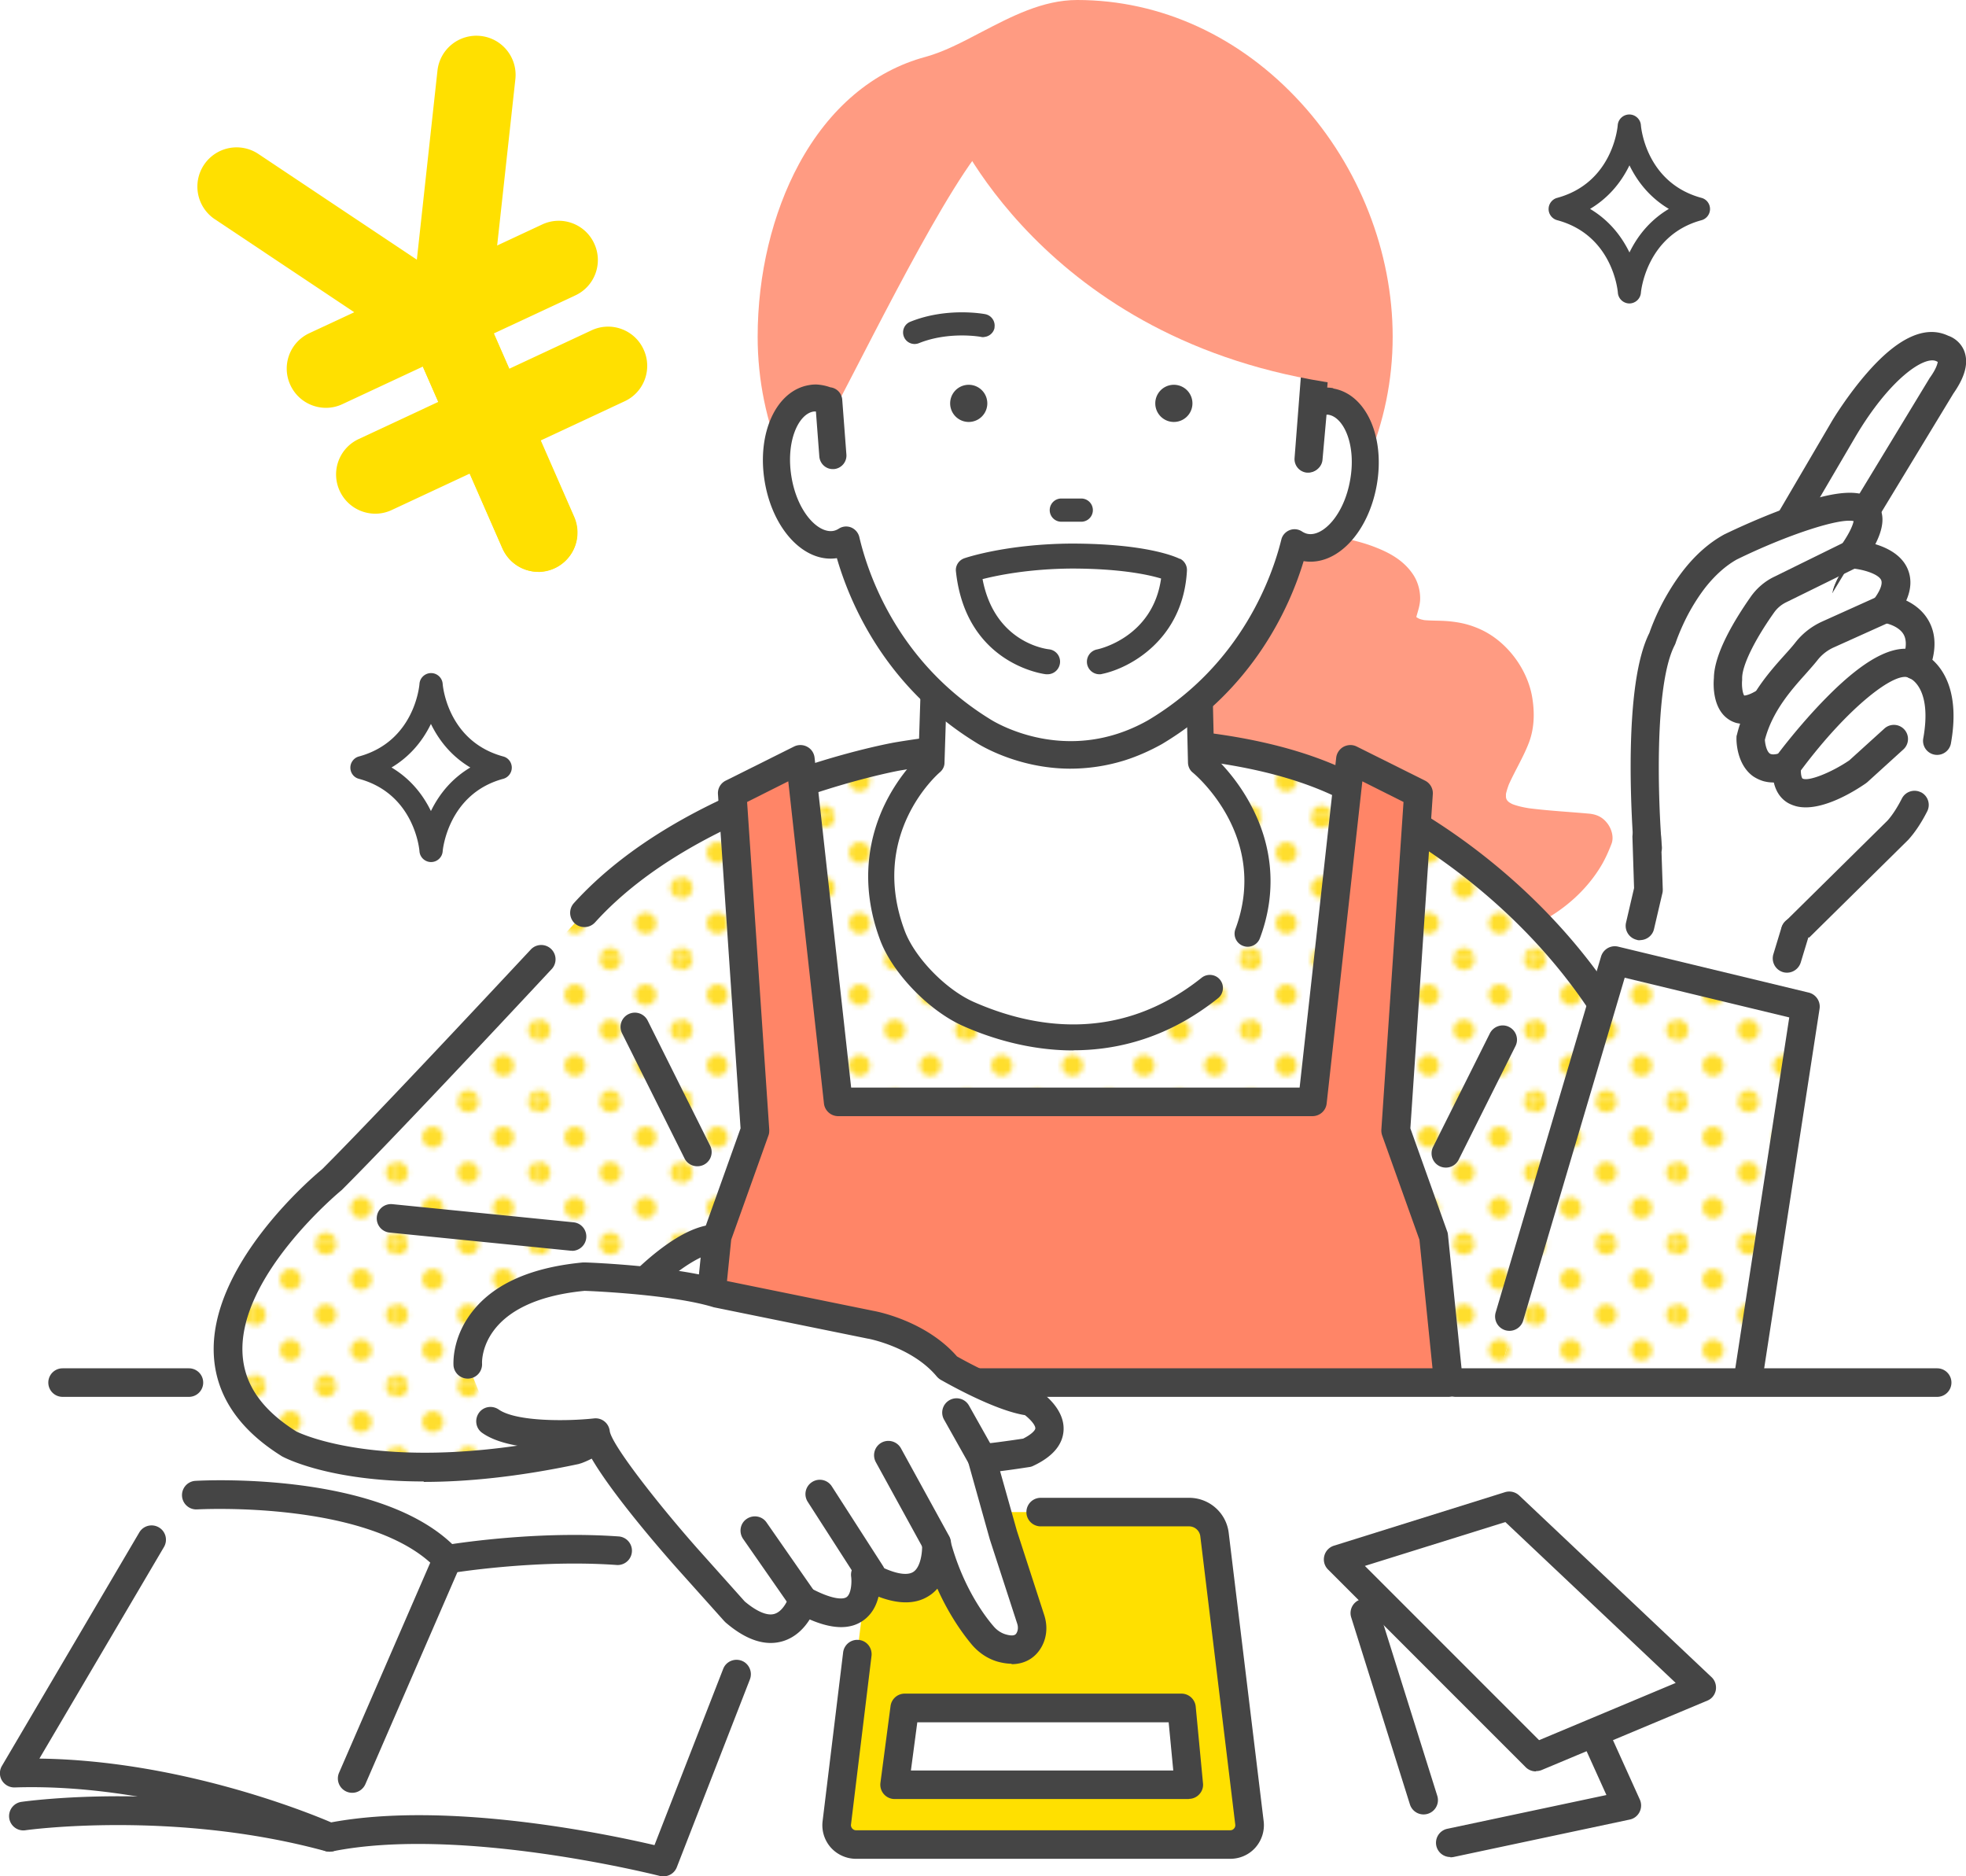 <svg xmlns="http://www.w3.org/2000/svg" id="_レイヤー_2" viewBox="0 0 132.26 126.2"><defs><pattern id="_新規パターンスウォッチ_5" width="28.8" height="28.8" x="0" y="0" patternTransform="matrix(.33 0 0 .33 -4107.52 -1954.72)" patternUnits="userSpaceOnUse"><path d="M0 0h28.8v28.8H0z" style="fill:none;stroke-width:0"/><path d="M28.8 30.96c1.19 0 2.16-.97 2.16-2.16s-.97-2.16-2.16-2.16-2.16.97-2.16 2.16.97 2.16 2.16 2.16ZM14.4 30.96c1.19 0 2.16-.97 2.16-2.16s-.97-2.16-2.16-2.16-2.16.97-2.16 2.16.97 2.16 2.16 2.16ZM0 30.96c1.19 0 2.16-.97 2.16-2.16S1.19 26.64 0 26.64s-2.16.97-2.16 2.16.97 2.16 2.16 2.16ZM28.8 16.56c1.19 0 2.16-.97 2.16-2.16s-.97-2.16-2.16-2.16-2.16.97-2.16 2.16.97 2.16 2.16 2.16ZM14.4 16.56c1.19 0 2.16-.97 2.16-2.16s-.97-2.16-2.16-2.16-2.16.97-2.16 2.16.97 2.16 2.16 2.16ZM0 16.56c1.19 0 2.16-.97 2.16-2.16S1.19 12.24 0 12.24s-2.16.97-2.16 2.16.97 2.16 2.16 2.16ZM28.8 2.16c1.19 0 2.16-.97 2.16-2.16s-.97-2.16-2.16-2.16-2.16.97-2.16 2.16.97 2.16 2.16 2.16ZM14.4 2.16c1.19 0 2.16-.97 2.16-2.16s-.97-2.16-2.16-2.16-2.16.97-2.16 2.16.97 2.16 2.16 2.16ZM0 2.16c1.19 0 2.16-.97 2.16-2.16S1.19-2.16 0-2.16-2.16-1.19-2.16 0-1.19 2.16 0 2.16ZM-14.4 2.16c1.19 0 2.16-.97 2.16-2.16s-.97-2.16-2.16-2.16-2.16.97-2.16 2.16.97 2.16 2.16 2.16ZM7.2 23.76c1.19 0 2.16-.97 2.16-2.16s-.97-2.16-2.16-2.16-2.16.97-2.16 2.16.97 2.16 2.16 2.16ZM21.6 23.76c1.19 0 2.16-.97 2.16-2.16s-.97-2.16-2.16-2.16-2.16.97-2.16 2.16.97 2.16 2.16 2.16ZM7.2 9.36c1.19 0 2.16-.97 2.16-2.16S8.39 5.04 7.2 5.04s-2.16.97-2.16 2.16.97 2.16 2.16 2.16ZM21.6 9.36c1.19 0 2.16-.97 2.16-2.16s-.97-2.16-2.16-2.16-2.16.97-2.16 2.16.97 2.16 2.16 2.16ZM-7.2 9.36c1.19 0 2.16-.97 2.16-2.16s-.97-2.16-2.16-2.16-2.16.97-2.16 2.16.97 2.16 2.16 2.16Z" class="cls-1"/></pattern><style>.cls-1{fill:#ffde2d}.cls-1,.cls-2,.cls-4,.cls-5,.cls-6,.cls-8,.cls-9{stroke-width:0}.cls-2{fill:#454545}.cls-4{fill:#ffe000}.cls-5{fill:#ff9b82}.cls-6{fill:#fff}.cls-8{fill:url(#_新規パターンスウォッチ_5)}.cls-9{fill:#f4da33}</style></defs><g id="_メリット"><path d="M87.52 6.92C83.45 2.46 78.1 0 72.47 0 70.14 0 68.04 1.11 66 2.17c-1.29.68-2.52 1.32-3.72 1.65-3.54.95-6.49 3.45-8.53 7.21-1.79 3.31-2.78 7.43-2.78 11.62 0 11.78 9.58 21.36 21.36 21.36s21.36-9.58 21.36-21.36c0-5.7-2.25-11.43-6.16-15.72Z" class="cls-5"/><path d="M108.11 55.35c-.33-.42-.74-.59-1.26-.63-1.33-.12-2.67-.19-4-.36-.37-.06-.74-.14-1.09-.27-.09-.04-.17-.09-.25-.14-.04-.04-.08-.07-.11-.11-.02-.03-.04-.06-.06-.1l-.03-.12v-.22c.05-.22.12-.44.2-.65.42-.93.96-1.81 1.33-2.76.39-1 .41-2.08.23-3.13-.33-1.88-1.69-3.7-3.43-4.51-.67-.31-1.29-.47-2.02-.55-.59-.07-1.19-.04-1.79-.09-.12-.02-.24-.05-.35-.09-.07-.04-.14-.07-.2-.12.11-.41.26-.81.26-1.26 0-.54-.16-1.11-.45-1.56-.59-.91-1.48-1.44-2.46-1.83-.85-.35-1.78-.56-2.68-.76a32.97 32.97 0 0 0-3.28-.54c-1.12-.13-2.25-.2-3.38-.2-.84 0-1.64.74-1.6 1.6h-2.63v-.02c0-.39-.17-.86-.47-1.13-.61-.56-1.67-.67-2.27 0-2.46 2.77-3.77 6.47-3.67 10.17.05 1.92.48 3.76 1.25 5.52.7 1.61 1.76 3.08 2.98 4.33 2.5 2.57 5.75 4.26 9.08 5.47 1.64.6 3.33 1.08 5.04 1.47 2.21.51 4.51.88 6.79.77 2.06-.1 4.07-.57 5.9-1.55 1.64-.87 3.1-2.18 4.05-3.79.27-.46.48-.94.67-1.43.18-.46 0-1.03-.29-1.4Z" class="cls-5"/><path d="M30.08 104.88c-4.67-5.03-16.9-4.31-16.9-4.31l-2.98 3-9.24 15.69c10.79-.36 21.21 4.31 21.21 4.31 8.99-1.8 22.45 1.67 22.45 1.67l6.67-17.13c-4.31-6.11-21.21-3.24-21.21-3.24Z" class="cls-6"/><path d="M44.62 126.2c-.08 0-.16 0-.24-.03-.13-.03-13.36-3.39-22.02-1.65-.2.04-.4.02-.58-.07-.1-.05-10.36-4.57-20.79-4.23a.972.972 0 0 1-.86-.47.957.957 0 0 1 0-.98l9.24-15.7c.27-.46.86-.61 1.32-.34.46.27.61.86.34 1.32l-8.38 14.23c9.37.12 17.95 3.57 19.63 4.29 7.89-1.47 18.67.81 21.75 1.53l4.62-11.85c.19-.5.75-.74 1.25-.55.49.19.74.75.55 1.25l-4.92 12.64c-.15.38-.51.61-.9.61ZM30.08 105.84c-.27 0-.52-.11-.7-.31-1.75-1.89-5.06-3.18-9.58-3.74-3.52-.44-6.52-.27-6.55-.27a.962.962 0 0 1-.12-1.92c.51-.03 12.15-.65 17.29 4.25 1.55-.23 6.4-.86 11.23-.51a.963.963 0 0 1-.14 1.92c-5.49-.4-11.21.55-11.26.56-.05 0-.11.01-.16.01Z" class="cls-2"/><path d="M23.69 120.58a.965.965 0 0 1-.88-1.35l6.4-14.74a.965.965 0 1 1 1.77.77L24.58 120c-.16.36-.51.58-.88.58ZM12.71 93.95h-8.5a.96.96 0 0 1 0-1.92h8.5a.96.96 0 0 1 0 1.92Z" class="cls-2"/><path d="m84.06 122.59-2.35-19.38A1.72 1.72 0 0 0 80 101.7H60.35c-.87 0-1.6.65-1.71 1.51l-2.35 19.38c-.09.78.51 1.47 1.3 1.47h25.17c.78 0 1.39-.69 1.3-1.47Z" class="cls-4"/><path d="M82.76 125.02H57.59c-.65 0-1.27-.28-1.7-.76-.43-.49-.63-1.13-.55-1.78l1.38-11.34a.96.96 0 0 1 1.07-.84c.53.06.9.54.84 1.07l-1.38 11.34c-.02.13.05.23.08.27.04.04.12.12.26.12h25.17c.14 0 .22-.07.26-.12.04-.04.1-.14.08-.27l-2.35-19.38a.764.764 0 0 0-.75-.67h-9.99a.96.96 0 0 1 0-1.92H80c1.35 0 2.5 1.01 2.66 2.36l2.35 19.38c.08.64-.12 1.29-.55 1.78-.43.49-1.05.76-1.7.76Z" class="cls-2"/><path d="M79.98 120.04h-19.8l.68-5.16h18.63l.49 5.16z" class="cls-6"/><path d="M79.98 121h-19.8a.965.965 0 0 1-.95-1.09l.68-5.16a.96.96 0 0 1 .95-.84h18.62c.5 0 .91.38.96.87l.49 5.16c.03.27-.06.54-.25.74-.18.2-.44.31-.71.31Zm-18.7-1.92h17.65l-.31-3.24H61.71l-.43 3.24Z" class="cls-2"/><path d="M109.96 70.22c.57-4.78-17.19-16.05-17.19-16.05-10.13-7.26-32.43-3.29-32.43-3.29s-13.76 2.48-21.02 10.51c0 0-12.23 13.18-17.01 17.96 0 0-13.57 11.08-2.87 17.77 0 0 5.92 3.25 19.3.38 0 0 6.5-2.1 4.78-11.46 0 0 4.01-4.01 5.73-2.29l.38 9.6 39.69-.19h22.54v-4.2l-1.91-18.72Z" class="cls-6"/><path d="M109.96 70.22c.57-4.78-17.19-16.05-17.19-16.05-10.13-7.26-32.43-3.29-32.43-3.29s-13.76 2.48-21.02 10.51c0 0-12.23 13.18-17.01 17.96 0 0-13.57 11.08-2.87 17.77 0 0 5.92 3.25 19.3.38 0 0 6.5-2.1 4.78-11.46 0 0 4.01-4.01 5.73-2.29l.38 9.6 39.69-.19h22.54v-4.2l-1.91-18.72Z" class="cls-6"/><path d="M109.96 70.22c.57-4.78-17.19-16.05-17.19-16.05-10.13-7.26-32.43-3.29-32.43-3.29s-13.76 2.48-21.02 10.51c0 0-12.23 13.18-17.01 17.96 0 0-13.57 11.08-2.87 17.77 0 0 5.92 3.25 19.3.38 0 0 6.5-2.1 4.78-11.46 0 0 4.01-4.01 5.73-2.29l.38 9.6 39.69-.19h22.54v-4.2l-1.91-18.72Z" class="cls-8"/><path d="M108.05 68.89c-.32 0-.63-.16-.81-.44-5.88-9.19-14.79-13.36-14.88-13.4-.06-.03-.11-.06-.16-.09-9.68-6.94-31.48-3.17-31.7-3.13-.13.02-13.52 2.52-20.47 10.21-.36.39-.96.42-1.36.07a.973.973 0 0 1-.07-1.36c7.4-8.17 20.99-10.71 21.56-10.81.23-.04 5.74-1.01 12.58-1.09 9.24-.11 16.14 1.4 20.51 4.5 1.02.48 9.66 4.78 15.61 14.07a.958.958 0 0 1-.81 1.48ZM28.5 99.64c-6.34 0-9.34-1.59-9.51-1.68-.02 0-.03-.02-.05-.03-2.85-1.78-4.38-4.04-4.55-6.7-.39-6.09 6.62-12.05 7.28-12.59 3.33-3.33 10.23-10.7 14.06-14.8a.963.963 0 0 1 1.41 1.31C33.29 69.28 26.33 76.7 23 80.03c-.02.02-.05.04-.07.06-.07.06-6.95 5.75-6.61 11.02.13 2.03 1.31 3.72 3.62 5.17.35.17 6.17 2.93 18.56.29.53-.19 5.58-2.26 4.09-10.36a.93.93 0 0 1 .27-.85c.04-.04 1.09-1.08 2.38-1.92 2.55-1.65 3.97-1.12 4.71-.37.17.17.27.4.28.64l.38 8.6c.02.53-.39.98-.92 1a.955.955 0 0 1-1-.92l-.36-8.09c-.79-.17-2.52.95-3.76 2.09.44 2.83.38 6.61-2.04 9.52-1.57 1.89-3.4 2.5-3.48 2.52-.03 0-.06.02-.09.03-4.17.89-7.64 1.21-10.45 1.21Z" class="cls-2"/><path d="M92.56 64c-.45 0-.85-.32-.94-.77l-.38-1.91a.96.96 0 0 1 1.88-.38l.38 1.91a.96.96 0 0 1-.94 1.15Z" class="cls-2"/><path d="m96.44 83.17-2.55-7.14 1.53-22.67-4.59-2.29-2.54 23.35h-31.9l-2.55-23.35-4.59 2.29 1.53 22.67-2.55 7.14-1 9.82H97.44l-1-9.82z" style="fill:#ff8567;stroke-width:0"/><path d="M97.44 93.95h-50.2a.963.963 0 0 1-.95-1.06l1-9.83c0-.08.03-.15.05-.23l2.48-6.94-1.52-22.47c-.03-.39.18-.75.53-.92l4.59-2.29c.28-.14.62-.13.89.02.28.15.46.43.49.74l2.46 22.18h30.17l2.46-22.18c.03-.31.22-.59.49-.74.28-.15.61-.16.89-.02l4.59 2.29c.35.17.56.54.53.92l-1.51 22.47 2.48 6.94c.03.07.04.15.05.23l1 9.83a.963.963 0 0 1-.95 1.06ZM48.3 92.03h48.07l-.88-8.65-2.51-7.02c-.04-.12-.06-.26-.05-.39l1.49-22.03-2.77-1.39-2.4 21.66c-.05.49-.46.86-.96.86h-31.9c-.49 0-.91-.37-.96-.86l-2.4-21.66-2.77 1.39 1.49 22.03c0 .13 0 .26-.05.39l-2.51 7.02-.88 8.65Z" class="cls-2"/><path d="M69.31 94.25c-1.91-.19-5.54-2.29-5.54-2.29-1.91-2.29-5.16-2.87-5.16-2.87l-10.32-2.1c-3.04-.93-8.98-1.15-8.98-1.15-8.22.76-7.83 5.92-7.83 5.92l1.53 3.82c1.91 1.34 7.07.76 7.07.76.19 1.72 6.11 8.41 6.11 8.41l3.25 3.63c3.46 2.97 4.59-.76 4.59-.76 4.82 2.63 4.2-1.72 4.2-1.72 5.12 2.91 4.78-2.1 4.78-2.1.76 2.89 2.12 5.04 3.13 6.21.33.39.76.68 1.25.82 1.11.32 1.64-.13 1.89-.62.21-.41.22-.89.08-1.33l-1.85-5.69-1.44-5.14c.57 0 3.06-.38 3.06-.38 3.25-1.53.19-3.44.19-3.44Z" class="cls-6"/><path d="M68.07 111.9c-.3 0-.62-.05-.95-.14-.66-.19-1.25-.58-1.72-1.12-.48-.57-1.47-1.85-2.34-3.79-.17.19-.36.36-.59.5-.87.55-2 .56-3.37.04-.14.58-.44 1.19-1.04 1.61-.88.61-2.06.58-3.59-.08-.36.57-.94 1.21-1.83 1.47-1.17.34-2.46-.09-3.83-1.27l-.09-.09-3.25-3.63c-1.25-1.41-4.95-5.69-6.05-8.02-1.62.12-5.23.22-6.97-1-.44-.3-.54-.9-.24-1.34.3-.44.9-.54 1.34-.24 1.17.82 4.56.8 6.41.6.53-.06 1 .32 1.06.85.13.91 3.15 4.79 5.88 7.88l3.2 3.58c.81.68 1.51.98 1.99.84.67-.19 1-1.19 1-1.2.09-.27.29-.5.56-.61.27-.11.57-.09.82.04 1.4.76 2.2.83 2.48.64.32-.22.36-1.01.31-1.38a.966.966 0 0 1 1.43-.97c1.26.72 2.26.96 2.74.66.52-.32.63-1.39.6-1.86-.03-.49.32-.93.81-1.01.49-.08.96.22 1.08.7.83 3.15 2.32 5.13 2.93 5.83.22.26.5.44.79.53.61.18.71 0 .77-.13.08-.16.09-.38.02-.59l-1.85-5.69s0-.02-.01-.04l-1.44-5.14a.97.97 0 0 1 .16-.84c.18-.24.47-.38.77-.38.33 0 1.77-.2 2.77-.35.63-.32.82-.59.82-.69.01-.23-.37-.64-.7-.89-2.08-.33-5.29-2.17-5.67-2.38-.1-.06-.18-.13-.26-.22-1.65-1.98-4.56-2.53-4.59-2.54h-.02l-10.32-2.1s-.06-.01-.09-.02c-2.72-.84-8.04-1.08-8.67-1.1-7.04.68-6.91 4.73-6.9 4.9a.963.963 0 0 1-1.92.14c-.01-.17-.09-1.67 1-3.28 1.41-2.09 4-3.32 7.71-3.67h.12c.25 0 6.05.23 9.18 1.17l10.26 2.09c.28.05 3.53.69 5.6 3.06 1.07.61 3.68 1.95 5.01 2.09.15.01.29.06.41.14.19.12 1.84 1.2 1.75 2.75-.06.97-.74 1.77-2.04 2.38-.08.04-.17.07-.26.08-.26.04-1.16.18-1.97.28l1.13 4.01 1.84 5.67c.23.71.18 1.44-.14 2.06-.42.81-1.16 1.24-2.07 1.24Z" class="cls-2"/><path d="M66.07 99.03a.97.97 0 0 1-.84-.49l-1.72-3.06a.958.958 0 0 1 .37-1.31.958.958 0 0 1 1.31.37l1.72 3.06a.958.958 0 0 1-.84 1.43ZM63.01 104.76c-.34 0-.67-.18-.84-.5l-3.25-5.92a.968.968 0 0 1 .38-1.31.968.968 0 0 1 1.31.38l3.25 5.92a.968.968 0 0 1-.84 1.43ZM58.59 106.8c-.32 0-.63-.16-.81-.44l-3.44-5.35a.958.958 0 0 1 .29-1.33.958.958 0 0 1 1.33.29l3.44 5.35a.958.958 0 0 1-.81 1.48ZM54.03 108.58c-.3 0-.6-.14-.79-.41l-3.25-4.67c-.3-.44-.2-1.04.24-1.34.44-.3 1.04-.2 1.34.24l3.25 4.67a.961.961 0 0 1-.79 1.51Z" class="cls-2"/><path d="m102.6 106.32-10.78 2.16 3.95 12.58 1.8 2.88 11.86-2.52-6.83-15.1z" class="cls-6"/><path d="M97.57 124.9a.96.96 0 0 1-.2-1.9l10.7-2.27-6.02-13.31-8.99 1.8 3.63 11.56a.962.962 0 0 1-.63 1.21.962.962 0 0 1-1.21-.63l-3.95-12.58a.96.96 0 0 1 .73-1.23l10.79-2.16c.44-.09.88.14 1.07.55l6.83 15.1c.12.27.11.57-.02.83s-.37.45-.66.51l-11.86 2.52c-.07.01-.13.02-.2.02Z" class="cls-2"/><path d="m90.02 104.88 11.51-3.6 12.94 12.23-11.15 4.67-13.3-13.3z" class="cls-6"/><path d="M103.32 119.14c-.25 0-.5-.1-.68-.28l-13.3-13.3a.955.955 0 0 1-.25-.91c.08-.33.33-.59.65-.69l11.51-3.6c.33-.1.69-.02.95.22l12.94 12.22c.24.22.34.55.29.87-.06.32-.27.59-.57.71l-11.15 4.67c-.12.05-.25.07-.37.07Zm-11.5-13.82 11.72 11.72 9.19-3.85-11.46-10.82-9.45 2.95ZM22.17 124.54c-.08 0-.17-.01-.25-.03-10.19-2.79-20.11-1.43-20.21-1.41a.96.96 0 0 1-1.09-.82.968.968 0 0 1 .82-1.09c.42-.06 10.42-1.43 20.99 1.46.51.14.81.67.67 1.18a.96.96 0 0 1-.93.71Z" class="cls-2"/><path d="m80.81 51.28-.21-8.86-17.64-.48-.3 9.34s-5.31 4.51-2.61 11.67c.78 2.07 3.09 4.37 5.11 5.26 4.27 1.88 10.44 2.88 16.24-1.75l2.55-3.66c2.55-6.85-3.13-11.52-3.13-11.52Z" class="cls-6"/><path d="M72.21 70.65c-3.01 0-5.63-.85-7.41-1.64-2.29-1.01-4.74-3.54-5.58-5.76-1.5-3.99-.65-7.21.33-9.21.78-1.59 1.76-2.68 2.24-3.15l.29-8.98c.02-.48.42-.87.9-.85l17.64.48c.47.01.85.39.86.86l.2 8.48c.51.49 1.56 1.58 2.42 3.17 1.57 2.88 1.8 6.01.66 9.05-.17.46-.68.69-1.13.52a.877.877 0 0 1-.52-1.13c2.29-6.16-2.65-10.35-2.87-10.53-.2-.16-.31-.4-.32-.66l-.19-8.03-15.92-.43-.27 8.46c0 .25-.12.48-.31.64-.2.17-4.79 4.22-2.36 10.68.68 1.8 2.76 3.94 4.64 4.77 3.9 1.72 9.73 2.84 15.33-1.63.38-.3.94-.24 1.24.14.3.38.24.94-.14 1.24-3.32 2.65-6.72 3.5-9.74 3.5Z" class="cls-2"/><path d="M89.68 26.23c-.2-.03-.4-.05-.61-.04-1.66-3.52-10.79-9.47-10.79-9.47-2.41-4.48-7.4-6.99-7.4-6.99-8.3-2.64-3.63-.95-3.63-.95-2.5 1.6-8.21 13.26-11.08 18.71-.71 1.35.68-1.36 0 0-.13.25-.44-1.33-.48-1.32-2.15.35-4.66 2.98-4.14 6.17.52 3.2 2.61 5.43 4.76 5.08.02 0 .04 0 .06-.01.85 3 3.21 8.68 9.35 12.44.16.1 2.67 1.71 6.23 1.73 1.83.01 3.93-.4 6.14-1.64 6.2-3.7 8.63-9.35 9.52-12.34.02 0 .04 0 .06.01 2.14.37 4.26-1.83 4.82-5.02.56-3.19-.69-5.98-2.83-6.36Z" class="cls-6"/><path d="M89.7 26.11c-.21-.04-.42-.05-.63-.04h-.03l-.33.23c-.08-.03-.16-.05-.24-.06a.915.915 0 0 0-.67.21.9.9 0 0 0-.32.62l-.33 3.69c-.04.5.33.94.83.99h.08c.47 0 .87-.36.91-.83l.27-3.03c.06 0 .11 0 .15.01 1.01.18 1.86 2.02 1.44 4.38-.41 2.36-1.83 3.81-2.84 3.63-.13-.02-.27-.08-.41-.17a.904.904 0 0 0-.83-.08c-.27.11-.48.34-.55.63-.59 2.4-2.65 8.39-8.96 12.15-5.53 3.13-10.39.08-10.6-.05-6.28-3.85-8.27-9.86-8.83-12.27a.94.94 0 0 0-.54-.64.905.905 0 0 0-.83.07c-.14.09-.27.14-.4.16-1.02.16-2.42-1.3-2.8-3.67-.38-2.37.48-4.2 1.49-4.36.05 0 .1-.01.16 0l.23 3.03c.04.47.43.84.9.84h.08c.5-.04.88-.48.84-.98l-.28-3.69a.906.906 0 0 0-.8-.83 3.29 3.29 0 0 0-.95-.19c-.16 0-.31.01-.47.04-2.21.36-3.53 3.2-3 6.46.53 3.24 2.66 5.51 4.86 5.18.89 3.07 3.28 8.67 9.37 12.41.11.07 2.68 1.73 6.29 1.75 1.25 0 2.47-.18 3.67-.55.86-.27 1.7-.64 2.53-1.1 6.15-3.67 8.62-9.25 9.54-12.31 2.2.36 4.35-1.89 4.92-5.12.57-3.25-.72-6.11-2.93-6.49Z" class="cls-2"/><path d="M88 31.79h-.07a.916.916 0 0 1-.84-.98l.56-7.23c.04-.5.48-.88.98-.84.5.04.88.48.84.98l-.56 7.23c-.04.48-.44.84-.91.84Z" class="cls-2"/><path d="M130.71 23.47s1.42.34-.1 2.48l-9.55 15.73-3.21-2.28 6.16-10.51s4.02-6.79 6.7-5.43Z" class="cls-6"/><path d="M120.84 42.6a.988.988 0 0 1-.33-.15l-3.21-2.28a.945.945 0 0 1-.27-1.25l6.16-10.51c.04-.08 1.07-1.8 2.45-3.37 2.06-2.35 3.89-3.18 5.42-2.46.39.13.87.47 1.09 1.05.29.79.05 1.71-.74 2.84l-9.53 15.71a.965.965 0 0 1-1.03.44Zm-1.73-3.47 1.67 1.18 9.02-14.86s.02-.04.04-.06c.42-.59.5-.92.52-1.05-.02-.01-.05-.02-.08-.04-.79-.4-3.12 1.13-5.45 5.06l-5.72 9.76Z" class="cls-2"/><path d="m100.79 92.76 10.11-32.93s-.93-13.34.93-16.9c0 0 1.41-4.4 4.58-6.14 0 0 12.99-6.37 8.21.49s4.74.28 2.17 3.67c0 0 3.41.38 2.08 3.81 0 0 2.25.79 1.46 5.11 0 0-.98 4.13-2.68 5.98l-6.89 6.8-3.16 30.11h-16.81Z" class="cls-6"/><path d="m110.15 64.49.75-4.65s-.93-13.34.93-16.9c0 0 1.41-4.4 4.58-6.14 0 0 12.99-6.37 8.21.49s4.74.28 2.17 3.67c0 0 3.41.38 2.08 3.81 0 0 2.25.79 1.46 5.11 0 0-.98 4.13-2.68 5.98l-6.89 6.8-.87 4.99-9.74-3.15Z" class="cls-6"/><path d="M129.23 53.29a.955.955 0 0 0-1.28.41c-.32.63-.65 1.13-.97 1.49l-6.87 6.78c-.17.17-.27.39-.28.62l1.88.47 6.63-6.54.03-.03c.44-.48.88-1.13 1.28-1.92a.955.955 0 0 0-.41-1.28ZM130 44.37c.26-1.03.16-1.94-.3-2.7-.38-.63-.94-1.03-1.46-1.28.35-.79.37-1.52.07-2.18-.41-.89-1.33-1.36-2.15-1.61.49-.96.74-2 .08-2.78-.86-1-2.67-.9-6.07.35-2.14.78-4.08 1.73-4.16 1.77-.01 0-.03.01-.04.02-.96.53-1.86 1.31-2.67 2.33-.5.63-.97 1.36-1.4 2.15-.55 1.03-.85 1.87-.94 2.13-.82 1.63-1.24 4.57-1.26 8.74-.01 2.66.15 4.96.2 5.61l1.87.36c.03-.11.04-.23.03-.34-.24-2.85-.55-10.84.87-13.56.02-.05.05-.1.06-.15 0 0 .28-.85.83-1.9.37-.69.77-1.31 1.2-1.86.65-.81 1.35-1.43 2.08-1.84 3.37-1.65 6.92-2.81 7.86-2.58-.04.2-.19.7-.88 1.68a.97.97 0 0 0-.08.96c.15.31.45.51.8.54.7.04 1.81.35 2.01.78.12.26-.08.77-.54 1.36-.21.27-.25.63-.11.94.13.31.42.53.76.57.28.03 1.07.24 1.39.77.24.4.21.99-.08 1.75-.1.25-.11.52 0 .76.12.24.3.4.55.48.16.08 1.45.82.86 4.05a.946.946 0 0 0 1.86.34c.61-3.36-.45-4.97-1.27-5.68Z" class="cls-2"/><path d="M120.85 54.23c-.19-.05-.37-.12-.54-.21-.55-.31-1.17-1.02-1.05-2.6.01-.18.08-.35.18-.49.06-.09 1.57-2.13 3.44-4.02 2.82-2.86 4.93-3.83 6.47-2.98.46.25.62.83.37 1.29-.25.46-.83.63-1.29.37-.89-.49-4.08 1.94-7.28 6.23 0 .39.09.53.11.54.38.22 1.93-.39 3.15-1.22l2.35-2.13a.949.949 0 1 1 1.27 1.41l-2.4 2.18s-.06.05-.1.08c-.72.5-3.01 1.96-4.68 1.55Z" class="cls-2"/><path d="M118.71 52.56c-.31-.08-.56-.21-.76-.34-1.13-.8-1.14-2.41-1.13-2.59 0-.07 0-.14.03-.21.59-2.46 2.17-4.21 3.22-5.38.28-.31.52-.58.7-.81.47-.61 1.1-1.1 1.8-1.42l3.84-1.73c.48-.22 1.04 0 1.26.48.22.48 0 1.04-.48 1.26l-3.84 1.73c-.42.19-.8.49-1.08.85-.22.28-.5.59-.79.92-.95 1.06-2.25 2.51-2.75 4.44.02.32.13.78.33.92.14.1.44.07.82-.07a.952.952 0 0 1 1.22.56.952.952 0 0 1-.56 1.22c-.76.28-1.36.28-1.82.17Z" class="cls-2"/><path d="M116.87 48.64c-.2-.05-.39-.13-.57-.25-1.1-.72-1.04-2.35-1-2.79.02-1.63 1.36-3.87 2.49-5.48.39-.55.92-1.01 1.53-1.31l4.88-2.4a.949.949 0 0 1 .84 1.7l-4.88 2.4c-.33.16-.61.4-.82.7-1.33 1.88-2.15 3.57-2.14 4.42v.11c-.04.39.03.89.14 1.04.06 0 .29-.02.73-.27a.96.96 0 0 1 1.3.35.96.96 0 0 1-.35 1.3c-.81.46-1.52.62-2.13.48Zm.48-1.83ZM110.33 63.24c-.07 0-.15 0-.22-.03a.965.965 0 0 1-.72-1.16l.54-2.32-.11-3.41c-.02-.53.4-.98.93-.99.52-.02.98.4.99.93l.12 3.54c0 .08 0 .17-.02.25l-.57 2.44c-.1.44-.5.74-.94.74ZM120.22 65.42c-.09 0-.19-.01-.28-.04a.965.965 0 0 1-.64-1.2l.55-1.81c.16-.51.69-.79 1.2-.64.51.16.79.69.64 1.2l-.55 1.81c-.13.41-.51.68-.92.68Z" class="cls-2"/><path d="m108.65 64.62-7.86 28.14h16.81l3.86-25.05-12.81-3.09z" class="cls-6"/><path d="m108.65 64.62-7.86 28.14h16.81l3.86-25.05-12.81-3.09z" class="cls-8"/><path d="M117.6 93.72s-.1 0-.15-.01a.956.956 0 0 1-.8-1.1l3.72-24.18-11.07-2.67-6.83 23.06c-.15.51-.69.8-1.2.65a.967.967 0 0 1-.65-1.2l7.09-23.94c.15-.49.65-.78 1.15-.66l12.82 3.09c.49.12.8.59.73 1.08l-3.86 25.05c-.07.48-.48.82-.95.82Z" class="cls-2"/><path d="M130.32 93.95h-32.4a.96.96 0 0 1 0-1.92h32.4a.96.96 0 0 1 0 1.92ZM46.91 78.44c-.35 0-.69-.19-.86-.53l-4.2-8.41a.954.954 0 0 1 .43-1.29.963.963 0 0 1 1.29.43l4.2 8.41a.954.954 0 0 1-.86 1.39ZM97.27 78.53a.957.957 0 0 1-.86-1.39l3.82-7.64c.24-.47.82-.67 1.29-.43.48.24.67.82.43 1.29L98.13 78c-.17.34-.51.53-.86.53ZM38.49 84.12h-.1L26.21 82.9a.957.957 0 0 1-.86-1.05c.05-.53.52-.91 1.05-.86l12.18 1.22c.53.05.91.52.86 1.05-.05.5-.47.87-.96.87Z" class="cls-2"/><path d="M29 46.04s-.33 4.41-4.65 5.58C28.68 52.79 29 57.2 29 57.2s.33-4.41 4.65-5.58C29.32 50.45 29 46.04 29 46.04Z" class="cls-6"/><path d="M29 57.89a.69.69 0 0 1-.69-.64c-.01-.16-.36-3.93-4.14-4.96a.696.696 0 0 1 0-1.34c3.78-1.03 4.13-4.8 4.14-4.96.03-.36.33-.64.69-.64.36 0 .66.28.69.64.01.16.36 3.94 4.14 4.96a.696.696 0 0 1 0 1.34c-3.81 1.03-4.14 4.92-4.14 4.96-.03.36-.33.64-.69.64Zm-2.83-6.27c1.46.83 2.32 2.04 2.82 3.12.5-1.08 1.36-2.3 2.82-3.12-1.46-.83-2.32-2.04-2.82-3.12-.5 1.08-1.36 2.3-2.82 3.12Z" class="cls-2"/><path d="M29 57.98c-.41 0-.75-.32-.78-.72-.01-.16-.36-3.88-4.08-4.88-.34-.09-.57-.4-.57-.75s.24-.66.57-.75c3.73-1.01 4.07-4.73 4.08-4.89.03-.4.37-.72.78-.72.41 0 .75.32.78.72.01.16.35 3.88 4.08 4.89.34.09.57.4.57.75s-.24.66-.57.75c-3.75 1.01-4.08 4.85-4.08 4.88-.03.4-.37.72-.78.72Zm0-12.55c-.32 0-.58.25-.61.56-.01.16-.36 4-4.2 5.04-.26.07-.45.31-.45.59s.18.52.45.59c3.84 1.04 4.19 4.87 4.2 5.03a.612.612 0 0 0 1.22.01c0-.04.33-3.99 4.2-5.04.26-.07.45-.31.45-.59s-.18-.52-.45-.59c-3.84-1.04-4.19-4.87-4.2-5.04a.61.61 0 0 0-.61-.56Zm0 9.51-.08-.17c-.63-1.36-1.57-2.4-2.79-3.08l-.13-.07.13-.07c1.22-.69 2.15-1.73 2.79-3.08l.08-.17.08.17c.63 1.36 1.57 2.4 2.79 3.08l.13.07-.13.07c-1.22.69-2.16 1.73-2.79 3.08l-.08.17Zm-2.66-3.32c1.14.68 2.03 1.66 2.65 2.93.62-1.27 1.51-2.25 2.65-2.93-1.14-.68-2.03-1.66-2.65-2.93-.62 1.27-1.51 2.25-2.65 2.93Z" class="cls-2"/><path d="M109.62 8.47s-.33 4.41-4.65 5.58c4.33 1.17 4.65 5.58 4.65 5.58s.33-4.41 4.65-5.58c-4.33-1.17-4.65-5.58-4.65-5.58Z" class="cls-6"/><path d="M109.62 20.32a.69.69 0 0 1-.69-.64c-.01-.16-.36-3.93-4.14-4.96a.696.696 0 0 1 0-1.34c3.78-1.03 4.13-4.8 4.14-4.96.03-.36.33-.64.69-.64.36 0 .66.28.69.64.01.16.36 3.94 4.14 4.96a.696.696 0 0 1 0 1.34c-3.81 1.03-4.14 4.92-4.14 4.96-.03.36-.33.64-.69.64Zm-2.82-6.27c1.46.83 2.32 2.04 2.82 3.12.5-1.08 1.36-2.3 2.82-3.12-1.46-.83-2.32-2.04-2.82-3.12-.5 1.08-1.36 2.3-2.82 3.12Z" class="cls-2"/><path d="M109.62 20.41c-.41 0-.75-.32-.78-.72-.01-.16-.36-3.88-4.08-4.88-.34-.09-.58-.4-.58-.75s.24-.66.57-.75c3.73-1.01 4.07-4.73 4.08-4.89.03-.4.37-.72.78-.72.41 0 .75.32.78.72.01.16.35 3.88 4.08 4.89.34.09.57.4.57.75s-.24.66-.57.75c-3.74 1.01-4.08 4.85-4.08 4.88-.03.4-.37.72-.78.72Zm.01-12.55c-.32 0-.58.25-.61.56-.01.16-.36 4-4.2 5.04-.26.07-.45.31-.45.59s.18.52.45.59c3.84 1.04 4.19 4.87 4.2 5.03a.612.612 0 0 0 1.22.01c0-.04.34-3.99 4.2-5.04.26-.07.45-.31.45-.59s-.18-.52-.45-.59c-3.84-1.04-4.19-4.87-4.2-5.04a.603.603 0 0 0-.61-.56Zm-.01 9.51-.08-.17c-.63-1.36-1.57-2.4-2.79-3.08l-.13-.07.13-.07c1.22-.69 2.16-1.73 2.79-3.08l.08-.17.08.17c.63 1.36 1.57 2.4 2.79 3.08l.13.07-.13.07c-1.22.69-2.16 1.73-2.79 3.08l-.08.17Zm-2.65-3.32c1.14.68 2.03 1.66 2.65 2.93.62-1.27 1.51-2.25 2.65-2.93-1.14-.68-2.03-1.66-2.65-2.93-.62 1.27-1.51 2.25-2.65 2.93ZM78.97 25.88a1.25 1.25 0 1 0 0 2.5 1.25 1.25 0 0 0 0-2.5ZM65.17 25.88a1.25 1.25 0 1 0 0 2.5 1.25 1.25 0 0 0 0-2.5ZM66.9 22.04c.08-.42-.2-.83-.62-.91-.1-.02-2.59-.48-5.04.51-.4.16-.59.61-.43 1.01.16.4.61.59 1.01.43 2.02-.81 4.15-.43 4.18-.42.08.02.16.02.24 0 .33-.04.61-.29.67-.63ZM71.36 33.53a.781.781 0 0 0 0 1.56h1.42a.781.781 0 0 0 0-1.56h-1.42ZM79.37 37.59c-.21-.11-2.18-1.03-7.31-1.03-4.35.03-7.08.95-7.19.99-.37.13-.61.5-.56.89.68 6.29 6.01 6.91 6.07 6.91h.09c.43 0 .79-.32.84-.76a.835.835 0 0 0-.75-.92c-.16-.02-3.65-.43-4.46-4.72 1.02-.26 3.14-.69 5.98-.71 3.32 0 5.2.42 6.03.67-.55 3.93-4.14 4.74-4.31 4.77a.843.843 0 0 0 .16 1.67c.06 0 .11 0 .17-.02 1.87-.38 5.47-2.32 5.72-6.95a.852.852 0 0 0-.46-.8Z" class="cls-2"/><path d="M21.93 27.43c-.99 0-1.94-.56-2.39-1.52a2.624 2.624 0 0 1 1.27-3.5l15.66-7.31c1.32-.62 2.89-.05 3.5 1.27.62 1.32.05 2.89-1.27 3.5l-15.66 7.31c-.36.17-.74.25-1.11.25ZM25.25 34.55c-.99 0-1.94-.56-2.39-1.52a2.624 2.624 0 0 1 1.27-3.5l15.66-7.31c1.32-.62 2.89-.05 3.5 1.27.62 1.32.05 2.89-1.27 3.5L26.36 34.3c-.36.17-.74.25-1.11.25Z" class="cls-4"/><path d="M36.22 38.46c-1.02 0-1.98-.59-2.42-1.58l-5.71-13.04-13.63-9.09a2.639 2.639 0 1 1 2.93-4.39l14.27 9.52c.42.28.75.67.95 1.14l6.02 13.74a2.633 2.633 0 0 1-2.42 3.69Z" class="cls-4"/><path d="M36.22 38.46c-1.02 0-1.98-.59-2.42-1.58l-6.02-13.74c-.18-.42-.26-.89-.21-1.34l1.86-17.05a2.632 2.632 0 0 1 2.91-2.33c1.45.16 2.49 1.46 2.33 2.91l-1.79 16.35 5.73 13.1a2.633 2.633 0 0 1-2.42 3.69Z" class="cls-4"/><path d="M63.92 8.11s6.11 14.94 26.13 17.71c0 0 6.28-28.43-26.13-17.71Z" class="cls-5"/></g></svg>